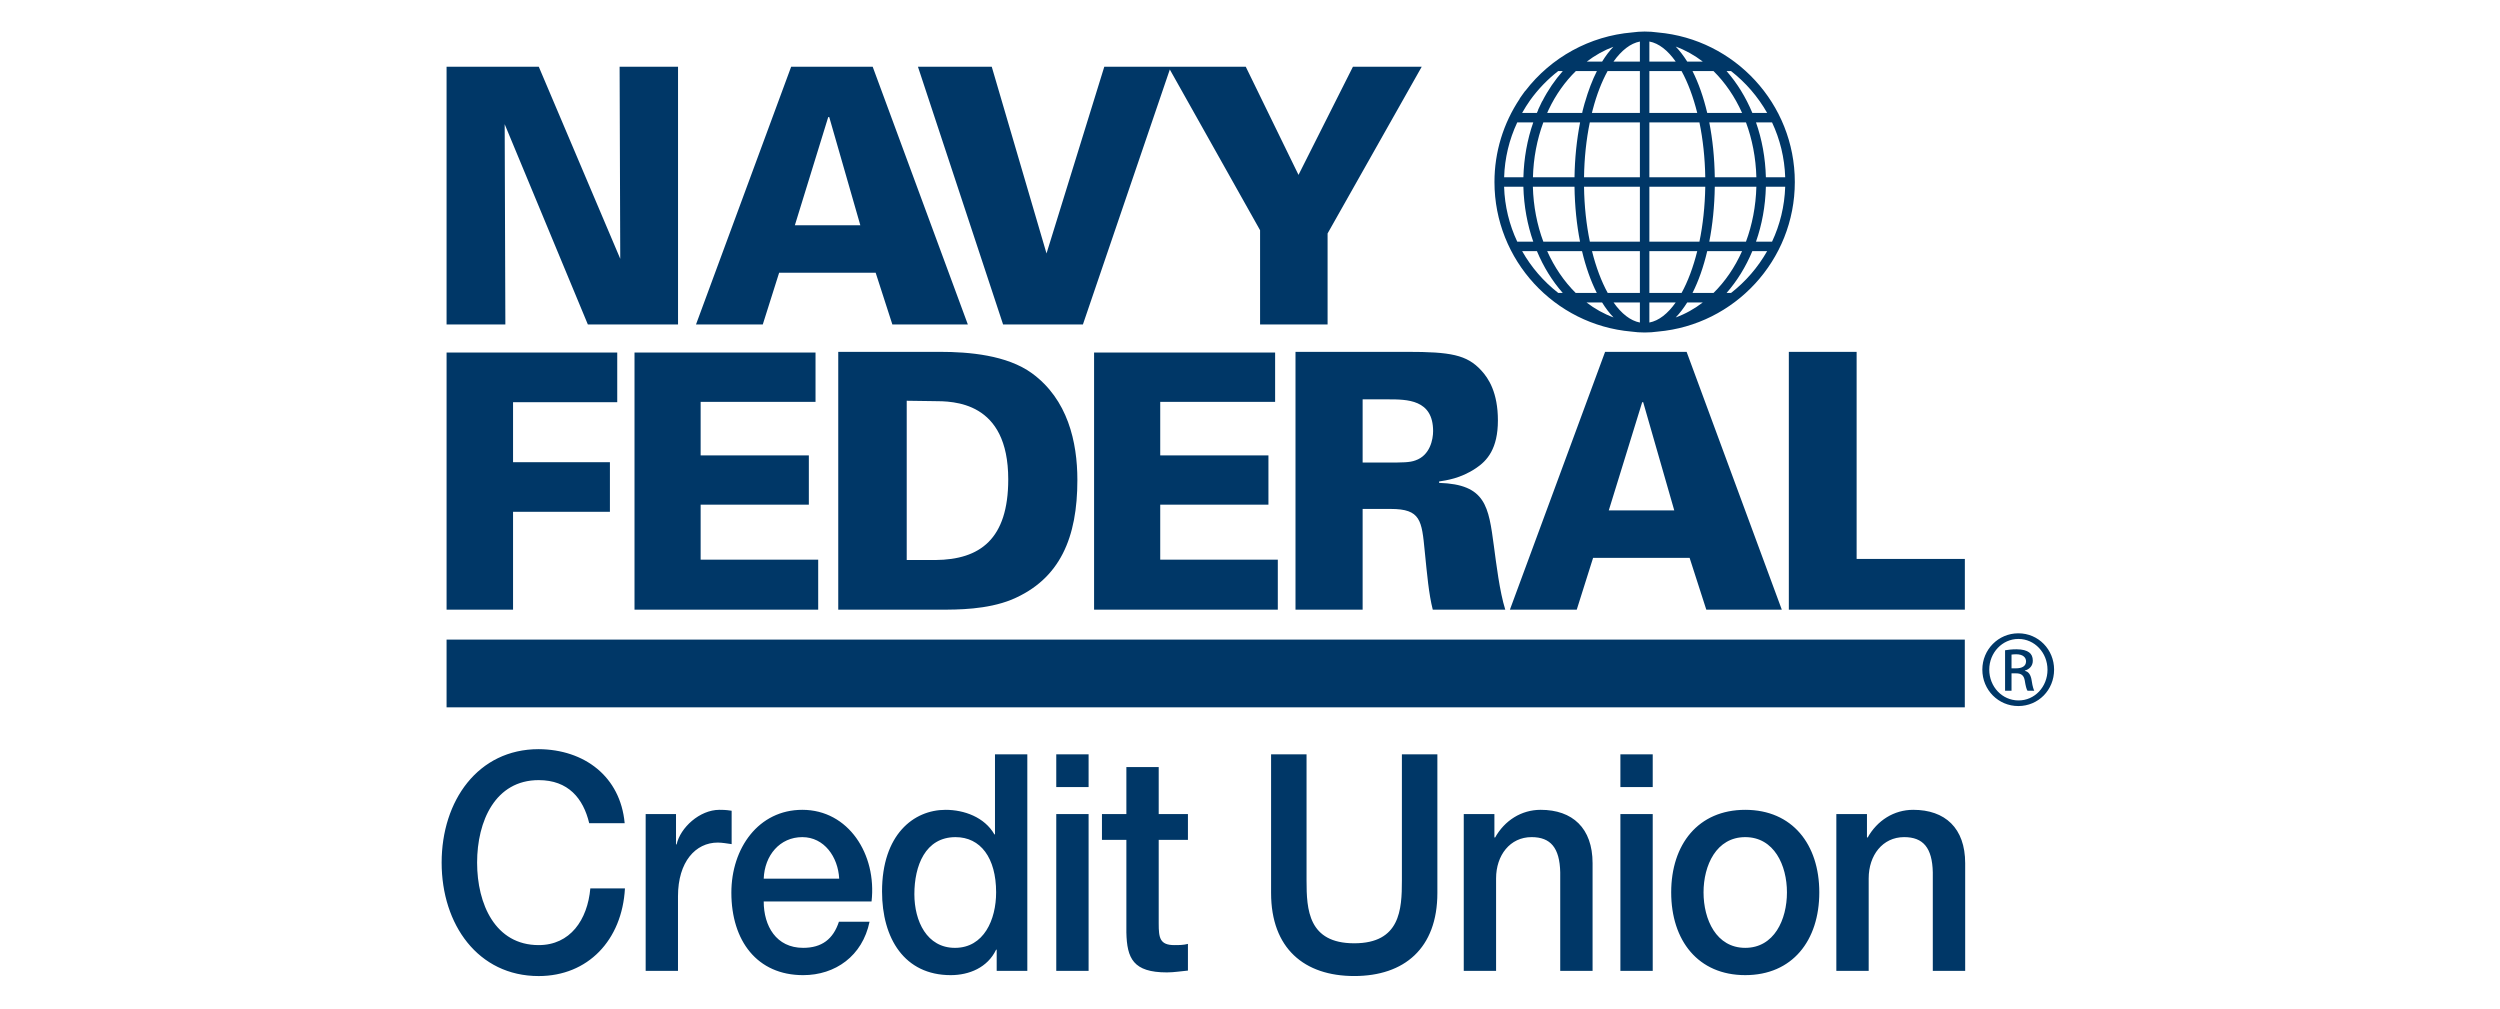 <svg width="317" height="128" viewBox="0 0 317 128" fill="none" xmlns="http://www.w3.org/2000/svg">
<g clip-path="url(#clip0_91_771)">
<path d="M255.061 84.743H255.655C256.331 84.743 256.903 84.499 256.903 83.864C256.903 83.414 256.572 82.962 255.655 82.962C255.387 82.962 255.203 82.985 255.061 83.002V84.743ZM255.061 87.585H254.243V82.454C254.674 82.389 255.081 82.329 255.694 82.329C256.472 82.329 256.982 82.492 257.291 82.72C257.597 82.942 257.76 83.292 257.76 83.78C257.76 84.456 257.31 84.868 256.757 85.028V85.071C257.207 85.15 257.513 85.559 257.619 86.316C257.739 87.116 257.863 87.422 257.944 87.585H257.087C256.963 87.422 256.841 86.951 256.738 86.278C256.616 85.622 256.287 85.38 255.634 85.38H255.061V87.585ZM255.919 81.019C253.895 81.019 252.238 82.758 252.238 84.908C252.238 87.097 253.895 88.814 255.94 88.814C257.985 88.833 259.623 87.097 259.623 84.927C259.623 82.758 257.985 81.019 255.94 81.019H255.919ZM255.94 80.304C258.457 80.304 260.459 82.349 260.459 84.908C260.459 87.504 258.457 89.527 255.919 89.527C253.404 89.527 251.36 87.504 251.36 84.908C251.36 82.349 253.404 80.304 255.919 80.304H255.94ZM219.496 37.147H218.927C220.253 35.639 221.362 33.843 222.197 31.841H224.075C222.906 33.903 221.347 35.701 219.496 37.147ZM217.758 38.352L217.753 38.354C217.753 38.354 217.753 38.352 217.758 38.352ZM199.325 38.352L199.327 38.354C199.327 38.352 199.327 38.352 199.325 38.352ZM193.006 31.841H194.881C195.717 33.843 196.83 35.639 198.159 37.147H197.587C195.736 35.701 194.172 33.903 193.006 31.841ZM197.579 9.012H198.161C197.172 10.132 196.289 11.416 195.559 12.845L195.542 12.843L195.286 13.384L195.027 13.928L195.046 13.935C194.986 14.062 194.929 14.189 194.876 14.318H193.006C193.32 13.767 193.652 13.226 194.019 12.711C195.037 11.296 196.236 10.056 197.579 9.012ZM217.758 7.81L217.753 7.807C217.753 7.807 217.758 7.807 217.758 7.81ZM224.075 14.318H222.197C221.362 12.314 220.253 10.52 218.927 9.012H219.496C221.347 10.46 222.906 12.261 224.075 14.318ZM223.914 23.68H226.364C226.283 26.156 225.696 28.515 224.697 30.641H222.662C223.414 28.496 223.85 26.142 223.914 23.68ZM216.738 30.641C217.157 28.506 217.399 26.156 217.435 23.68H222.708C222.643 26.156 222.178 28.515 221.391 30.641H216.738ZM213.939 38.352H215.914C214.851 39.166 213.704 39.808 212.481 40.253C212.993 39.719 213.481 39.08 213.939 38.352ZM203.144 38.352C203.595 39.08 204.083 39.719 204.6 40.253C203.384 39.808 202.227 39.166 201.169 38.352H203.144ZM194.368 23.68H199.648C199.682 26.156 199.928 28.506 200.348 30.641H195.693C194.9 28.515 194.435 26.156 194.368 23.68ZM193.166 22.479H190.724C190.798 20.046 191.368 17.692 192.386 15.522H194.416C193.652 17.711 193.233 20.072 193.166 22.479ZM200.357 15.522C199.928 17.709 199.684 20.072 199.648 22.479H194.376C194.44 20.06 194.888 17.697 195.693 15.522H200.357ZM213.939 7.81C213.481 7.079 212.993 6.44 212.481 5.906C213.704 6.354 214.851 6.996 215.914 7.81H213.939ZM209.14 22.479V15.522H215.488C215.931 17.658 216.187 20.015 216.228 22.479H209.14ZM209.14 30.641V23.68H216.228C216.187 26.142 215.931 28.506 215.488 30.641H209.14ZM209.14 37.147V31.841H215.21C214.7 33.891 214.023 35.694 213.223 37.147H209.14ZM209.14 38.352H212.478C211.484 39.764 210.347 40.67 209.14 40.897V38.352ZM207.938 38.352V40.897C206.734 40.67 205.596 39.764 204.6 38.352H207.938ZM207.938 31.841V37.147H203.858C203.061 35.694 202.378 33.891 201.866 31.841H207.938ZM207.938 23.68V30.641H201.593C201.152 28.506 200.889 26.142 200.855 23.68H207.938ZM207.938 15.522V22.479H200.855C200.889 20.067 201.138 17.701 201.586 15.522H207.938ZM213.223 9.012C214.023 10.468 214.7 12.273 215.21 14.318H209.14V9.012H213.223ZM209.14 7.81V5.264C210.347 5.489 211.484 6.392 212.478 7.81H209.14ZM207.938 5.267V7.81H204.591C205.613 6.378 206.755 5.489 207.938 5.267ZM203.149 7.81H201.205C202.256 7.005 203.389 6.375 204.576 5.932C204.071 6.457 203.595 7.087 203.149 7.81ZM201.964 13.889C202.462 11.983 203.108 10.348 203.841 9.012H207.938V14.318H201.854C201.892 14.174 201.923 14.026 201.964 13.889ZM222.708 22.479H217.435C217.399 20 217.157 17.654 216.738 15.522H221.391C222.178 17.646 222.643 20 222.708 22.479ZM226.364 22.479H223.914C223.85 20.015 223.414 17.666 222.662 15.522H224.697C225.696 17.646 226.283 20 226.364 22.479ZM220.895 14.318H216.475C216.003 12.309 215.371 10.518 214.609 9.012H217.274C218.742 10.46 219.978 12.264 220.895 14.318ZM196.373 13.896C197.28 11.988 198.453 10.348 199.818 9.012H202.486C201.902 10.166 201.392 11.504 200.961 13.006L200.956 13.001L200.798 13.581L200.647 14.165H200.659C200.647 14.215 200.632 14.268 200.618 14.318H196.183C196.248 14.179 196.306 14.038 196.373 13.896ZM190.719 23.68H193.164C193.231 26.142 193.667 28.496 194.416 30.641H192.386C191.387 28.515 190.796 26.156 190.719 23.68ZM196.181 31.841H200.601C201.078 33.85 201.712 35.644 202.476 37.147H199.799C198.341 35.699 197.108 33.903 196.181 31.841ZM217.274 37.147H214.609C215.371 35.644 216.003 33.85 216.475 31.841H220.895C219.978 33.903 218.742 35.699 217.274 37.147ZM227.583 23.079C227.583 13.149 219.944 4.975 210.23 4.117C209.674 4.038 209.114 4 208.539 4C208.003 4 207.474 4.043 206.947 4.113C201.614 4.563 196.677 7.257 193.406 11.531L193.394 11.519L193.042 12.007L192.695 12.498L192.709 12.512C190.616 15.647 189.498 19.282 189.498 23.079C189.498 33.01 197.136 41.187 206.849 42.044C207.404 42.121 207.972 42.161 208.539 42.161C209.114 42.161 209.674 42.121 210.23 42.044C219.944 41.187 227.583 33.01 227.583 23.079ZM249.137 81.099H56.625V89.69H249.137V81.099ZM157.96 8.458L164.651 22.176L171.554 8.458H180.277L168.338 29.602V41.146H159.778V29.192L148.133 8.458H157.96ZM116.394 8.458H125.752L132.698 32.138L140.025 8.458H148.454L137.312 41.146H127.193L116.394 8.458ZM109.089 28.56L105.147 14.842H105.02L100.789 28.56H109.089ZM100.32 8.458H110.655L122.723 41.145H113.152L111.033 34.58H98.795L96.719 41.145H88.252L100.32 8.458ZM56.625 8.458H68.316L78.648 32.815L78.566 8.458H85.975V41.146H74.541L63.993 15.747L64.08 41.146H56.625V8.458ZM226.824 44.614H235.42V70.873H249.143V77.304H226.824V44.614ZM212.296 64.715L208.357 51.002H208.228L203.994 64.715H212.296ZM203.527 44.613H213.862L225.933 77.306H216.359L214.243 70.737H202.004L199.931 77.306H191.456L203.527 44.613ZM172.782 58.65H175.959C177.822 58.65 178.754 58.65 179.472 58.38C181.338 57.745 181.718 55.707 181.718 54.666C181.718 50.638 178.414 50.638 175.959 50.638H172.782V58.65ZM164.269 44.614H178.414C183.921 44.614 185.997 44.978 187.819 46.967C188.749 47.966 189.934 49.779 189.934 53.308C189.934 56.886 188.581 58.423 187.139 59.373C185.193 60.688 183.327 60.913 182.48 61.05V61.229C188.411 61.413 188.749 64.22 189.426 69.241C189.723 71.463 190.147 74.993 190.868 77.306H181.675C181.167 75.311 180.952 72.821 180.66 69.924C180.277 65.985 180.152 64.534 176.34 64.534H172.782V77.306H164.269V44.614ZM138.729 44.705H161.685V50.955H147.117V57.743H160.838V63.993H147.117V70.963H162.026V77.304H138.729V44.705ZM114.972 71.01H118.614C124.246 70.962 127.845 68.386 127.845 60.778C127.845 50.862 120.901 50.862 118.317 50.862L114.972 50.815V71.01ZM106.29 44.615H119.208C122.848 44.615 127.677 45.02 130.853 47.331C135.385 50.638 136.611 56.023 136.611 60.869C136.611 68.113 134.454 73.455 128.271 76.036C125.134 77.305 121.409 77.305 119.292 77.305H106.29V44.615ZM80.456 44.705H103.409V50.955H88.841V57.743H102.562V63.993H88.841V70.963H103.747V77.304H80.456V44.705ZM56.626 44.705H78.266V51H65.055V58.605H77.337V64.896H65.055V77.304H56.626V44.705ZM232.848 103.226H236.731V106.147L236.803 106.224C238.027 104.033 240.151 102.685 242.596 102.685C246.628 102.685 249.185 104.993 249.185 109.456V123.11H245.079V110.61C245.009 107.495 243.858 106.147 241.446 106.147C238.712 106.147 236.949 108.453 236.949 111.379V123.11H232.848V103.226ZM226.585 113.15C226.585 109.725 224.967 106.148 221.296 106.148C217.628 106.148 216.009 109.725 216.009 113.15C216.009 116.612 217.628 120.187 221.296 120.187C224.967 120.187 226.585 116.612 226.585 113.15ZM211.907 113.15C211.907 107.072 215.326 102.686 221.296 102.686C227.27 102.686 230.687 107.072 230.687 113.15C230.687 119.268 227.27 123.647 221.296 123.647C215.326 123.647 211.907 119.268 211.907 113.15ZM205.466 103.226H209.565V123.11H205.466V103.226ZM205.466 95.648H209.565V99.802H205.466V95.648ZM185.604 103.226H189.49V106.147L189.562 106.224C190.786 104.033 192.909 102.685 195.357 102.685C199.384 102.685 201.939 104.993 201.939 109.456V123.11H197.837V110.61C197.766 107.495 196.614 106.147 194.202 106.147C191.468 106.147 189.703 108.453 189.703 111.379V123.11H185.604V103.226ZM161.173 95.647H165.67V111.65C165.67 115.34 165.885 119.609 171.716 119.609C177.547 119.609 177.76 115.34 177.76 111.65V95.647H182.259V113.226C182.259 120.263 178.047 123.761 171.716 123.761C165.383 123.761 161.173 120.263 161.173 113.226V95.647ZM139.728 103.226H142.824V97.261H146.924V103.226H150.63V106.494H146.924V117.109C146.924 118.917 147.067 119.839 148.904 119.839C149.479 119.839 150.056 119.839 150.63 119.686V123.069C149.733 123.148 148.866 123.301 147.968 123.301C143.689 123.301 142.894 121.529 142.824 118.225V106.494H139.728V103.226ZM133.934 103.226H138.034V123.11H133.934V103.226ZM133.934 95.648H138.034V99.802H133.934V95.648ZM121.09 120.188C124.759 120.188 126.308 116.613 126.308 113.15C126.308 108.763 124.328 106.149 121.162 106.149C117.312 106.149 115.942 109.803 115.942 113.38C115.942 116.804 117.527 120.188 121.09 120.188ZM130.264 123.109H126.38V120.417H126.308C125.228 122.687 122.891 123.648 120.552 123.648C114.685 123.648 111.843 118.995 111.843 113.033C111.843 105.84 115.837 102.686 119.903 102.686C122.24 102.686 124.831 103.608 126.09 105.799H126.164V95.649H130.264V123.109ZM106.41 111.416C106.266 108.648 104.501 106.148 101.731 106.148C98.889 106.148 96.947 108.451 96.839 111.416H106.41ZM96.839 114.304C96.839 117.416 98.422 120.187 101.839 120.187C104.214 120.187 105.653 119.073 106.374 116.878H110.258C109.36 121.226 105.907 123.649 101.839 123.649C96.01 123.649 92.737 119.303 92.737 113.19C92.737 107.532 96.19 102.685 101.731 102.685C107.595 102.685 111.194 108.341 110.512 114.304H96.839ZM81.87 103.226H85.718V107.071H85.794C86.261 104.955 88.706 102.685 91.228 102.685C92.162 102.685 92.413 102.764 92.772 102.802V107.035C92.195 106.959 91.584 106.839 91.007 106.839C88.203 106.839 85.969 109.265 85.969 113.647V123.11H81.87V103.226ZM74.711 104.38C73.957 101.224 72.048 98.92 68.305 98.92C62.803 98.92 60.497 104.109 60.497 109.377C60.497 114.648 62.803 119.839 68.305 119.839C72.299 119.839 74.495 116.649 74.854 112.648H79.243C78.884 119.228 74.531 123.764 68.305 123.764C60.607 123.764 56 117.227 56 109.377C56 101.53 60.607 94.993 68.305 94.993C74.1 95.034 78.669 98.458 79.208 104.38H74.711Z" fill="#003767"/>
</g>
<defs>
<clipPath id="clip0_91_771">
<rect width="204.459" height="119.764" fill="white" transform="translate(56 4)"/>
</clipPath>
</defs>
</svg>
